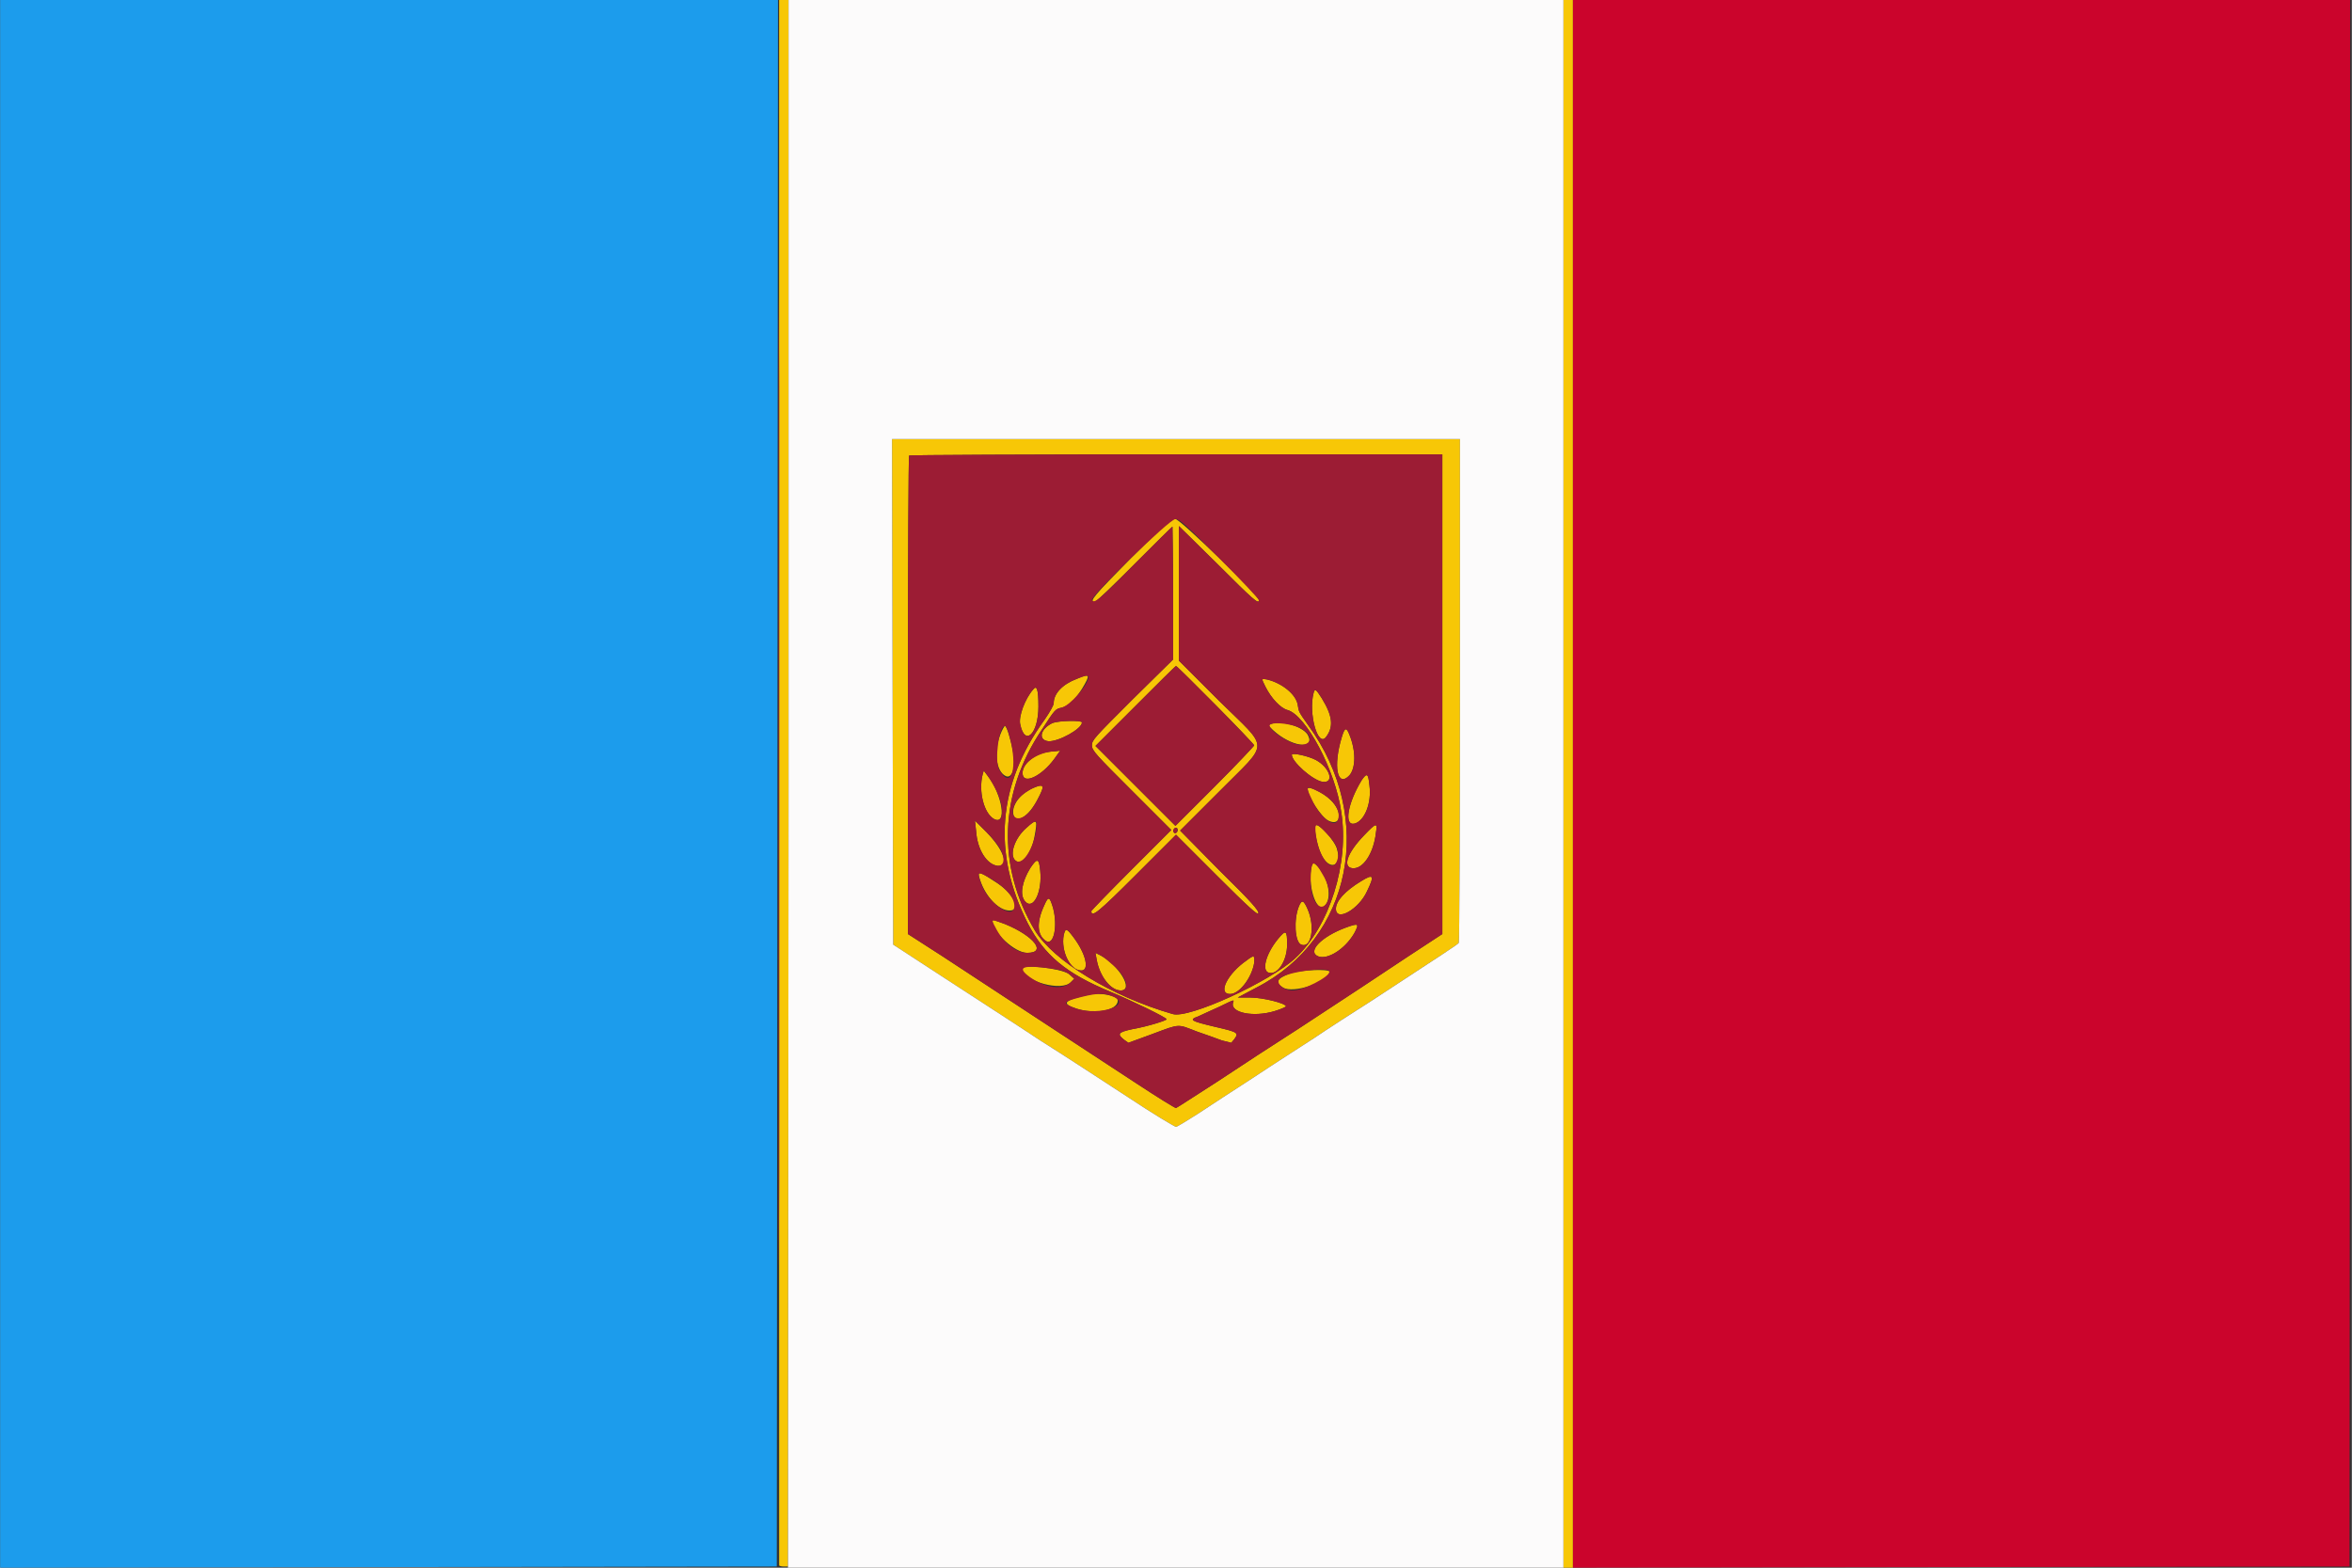 <svg height="266.667" viewBox="0 0 400 266.7" width="400" xmlns="http://www.w3.org/2000/svg"><rect x="0" y="0" width="400" height="266.7" fill="#333333" stroke="none"/><g fill-rule="evenodd"><path d="m0 133.3v133.4l66.1-.1 66-.1.1-133.2.1-133.3h-66.2-66.1z" fill="#1c9cec"/><path d="m267.5 133.3v133.4l66-.1 66.1-.1.1-133.2v-133.3h-66.1-66.1z" fill="#cb042c"/><path d="m132.5 133.1v133.2c0 .1.4.2.8.2h.7l.1-133.2v-133.3h-.8-.8zm133.4.2v133.4h.8.8v-133.4-133.3h-.8-.8zm-114.1-15.6.1 43 8.9 5.8c4.9 3.2 12.2 7.9 16.1 10.5 4 2.5 10.7 6.9 15 9.7 4.2 2.8 7.9 5 8.1 5s1.8-1 3.7-2.2c1.8-1.2 6.1-4 9.5-6.2 3.3-2.2 8-5.2 10.3-6.7 2.2-1.5 6.7-4.4 10-6.5 12.2-8 14.4-9.4 14.6-9.7.1-.1.2-19.5.2-43v-42.7h-48.3-48.3zm93.5.4v40.8l-5.8 3.8c-6.3 4.2-9.2 6.1-18.8 12.4-3.6 2.3-9.6 6.2-13.5 8.8-3.9 2.5-7.1 4.6-7.2 4.6-.2 0-3.1-1.8-6.6-4.1-9.5-6.2-18.3-12-33.1-21.7l-5.9-3.8v-40.6c0-22.3.1-40.7.2-40.8s20.5-.2 45.4-.2h45.3zm-53-23.1c-6.2 6.3-7.2 7.4-6.1 7.4.2 0 3.2-2.9 6.7-6.4s6.4-6.4 6.5-6.4c0 0 .1 5.1.1 11.3v11.3l-6.9 6.8c-6.5 6.5-6.9 6.9-6.9 7.8s.7 1.6 6.8 7.7l6.7 6.7-6.8 6.8c-3.7 3.7-6.8 6.9-6.8 7 0 1.2 1.3.1 7.6-6.2l6.8-6.8 6.9 6.9c5.6 5.6 7 6.8 7.1 6.5.2-.4-1.2-2-6.6-7.3l-6.7-6.8 6.7-6.7c8.6-8.7 8.6-6.8-.1-15.4l-6.8-6.8v-11.5-11.4l6.5 6.4c6.1 6.1 7.1 7 7.1 6.2s-13.4-13.8-14.2-13.8c-.7 0-1.8.9-7.6 6.7m14.4 24.9c3.7 3.7 6.6 6.8 6.6 6.9s-3 3.3-6.7 7l-6.7 6.7-6.8-6.8-6.8-6.8 6.8-6.8c3.7-3.7 6.8-6.8 6.9-6.8s3.1 3 6.7 6.6m-23.6-4.4c-2.4.9-3.9 2.5-3.9 4.1 0 .4-.7 1.6-1.6 2.9-7.9 10.9-8.9 22.6-2.8 34.6 2.8 5.4 6.5 8.5 14 11.6 3.8 1.6 9.6 4.4 9.6 4.7 0 .2-3.1 1.2-5.9 1.7-2.3.5-2.6.8-1.3 1.8l.7.5 4.1-1.5c4.8-1.8 4.2-1.7 7.6-.4 1.5.5 3.4 1.2 4.2 1.5l1.6.4.5-.6c.8-1.1.7-1.2-3.2-2.1-4.2-1-4.6-1.2-2.9-1.8.6-.3 2.2-1 3.5-1.6 2.7-1.3 2.6-1.3 2.4-.7-.5 1.7 3.5 2.5 7.1 1.4 1-.3 1.9-.7 1.9-.8 0-.5-3.9-1.5-6.1-1.5h-2.1l3.2-1.7c16.2-8.3 20.3-28.8 8.8-44.6-1.7-2.4-1.6-2.3-1.8-3.5-.3-1.8-2.7-3.7-5.2-4.3-1-.2-1-.2-.3 1.2 1 2 2.6 3.7 3.8 4 3.1.9 8.1 10.2 9.1 17.3 1.4 8.8-2 19.5-7.8 24.9-4.3 4-18.2 10.4-20.9 9.5-10.4-3-20.2-9-23.4-14.2-6.5-10.9-6.1-23.4 1.2-34.2 2.2-3.4 2.3-3.5 3.3-3.7 1.2-.3 2.2-1.2 3.5-3.2 1.5-2.5 1.4-2.7-.9-1.7m-7.4 1.8c-1.4 1.6-2.5 4.6-2.2 5.9.8 3.9 3.1 1.6 3.1-3 0-3-.3-3.7-.9-2.9m47.7.6c-.9 3.4.7 9.3 2.1 7.5 1.3-1.7 1.2-3.5-.7-6.6-1-1.6-1.2-1.7-1.4-.9m-44.4 5.1c-2.1 1-2.5 2.9-.7 3.1 1.7.1 5.7-2.1 5.7-3.2 0-.4-4-.3-5 .1m37.1.2c-.5.2-.4.2.4 1 3 2.8 7.1 3.4 6 1-.6-1.5-4.6-2.8-6.4-2m-46 1.8c-1.1 2.9-.7 6.2.9 7 1.1.6 1.8-1.5 1.3-4-.4-2.2-1.1-4.5-1.4-4.5-.1 0-.5.7-.8 1.5m58.1.4c-1.5 4.9-.8 8.7 1.3 6.5 1.1-1.3 1.1-4.2 0-6.9-.5-1.3-.8-1.3-1.3.4m-50.4 2.6c-2.2.5-3.9 2.1-3.9 3.5 0 2.1 3.2.6 5.4-2.4l1-1.4-.8.1c-.4 0-1.2.1-1.7.2m41.9.4c0 1.2 3.5 4.3 5.2 4.6 2.1.3 1.3-2.4-1.1-3.7-1.3-.7-4.1-1.3-4.1-.9m-52.6 3.4c-.7 2.8.2 6.5 1.9 7.5 2.3 1.3 1.5-4.1-1.1-7.4l-.6-.8zm64.5.9c-2.4 3.9-3.1 7.9-1.2 7.4 1.7-.5 2.9-3.5 2.5-6.5-.2-2-.4-2.2-1.3-.9m-55.5 1.2c-2.4.9-3.9 2.8-3.8 4.4.2 2.1 2.7.7 4.2-2.4 1.2-2.3 1.1-2.6-.4-2m46.3.3c0 1.3 2.3 4.8 3.5 5.4 2.2 1.1 2.5-1.5.4-3.5-1.3-1.3-3.9-2.5-3.9-1.9m-56.4 7.2c.2 3.1 1.8 5.7 3.7 5.9 2 .1 1-2.7-1.9-5.7l-2-2zm8.6-.6c-2.1 1.8-3 4.7-1.9 5.6 1 .9 2.6-1 3.2-3.9.6-3.2.5-3.3-1.3-1.7m49.1-.4c-.3.3.3 3.4.9 4.7 1.3 3.1 3.7 2.5 2.8-.6-.3-1.4-3.2-4.6-3.7-4.1m8.3 1.7c-2.9 3-3.7 5.4-2 5.6 1.8.2 3.6-2.5 4-6 .3-1.8.1-1.8-2 .4m-31.7-.9c0 .2-.1.4-.3.5-.3.2-.6-.3-.4-.6.2-.4.7-.4.7.1m-25.1 6.5c-1.4 2.3-1.8 4.5-.9 5.6 1.4 1.7 3-1.6 2.6-5.2-.2-2.1-.5-2.2-1.7-.4m47.9-.4c-.8 3 .7 8 2.1 6.9 1.5-1.3.7-5.2-1.4-7.1-.5-.4-.5-.4-.7.2m-56.6 1.8c.8 3.1 3.2 5.8 5.2 5.8s.8-2.7-2-4.6c-3-2-3.4-2.1-3.2-1.2m65 .8c-2.8 1.7-4.3 3.4-4.3 4.7 0 2.3 3.9.1 5.3-3 1.3-2.7 1.1-3-1-1.7m-53.9 4.1c-1.4 3-1.2 5.1.3 6.1 1.3.8 2-2.5 1.2-5.6-.6-2-.8-2.1-1.5-.5m43.3.2c-.9 2.2-.7 6.1.4 6.5 1.7.7 2.4-3 1.1-6-.7-1.6-1-1.7-1.5-.5m-52.1 2.5c0 1.9 3.8 5.4 5.9 5.4 3.4 0 1.1-2.9-3.8-4.9-1.9-.7-2.1-.8-2.1-.5m60.1 1.1c-4.1 1.5-6.7 4.1-4.7 4.9 1.6.6 4.5-1.2 6.1-3.9.9-1.7.8-1.8-1.4-1m-48 1.3c-.5 2.7 1.1 6 3 6 1.4 0 .8-2.8-1.3-5.6-1.2-1.6-1.4-1.7-1.7-.4m36.4.7c-2.1 2.6-2.8 5.5-1.4 5.7 1.5.3 3-2.2 3-4.8 0-2.5-.2-2.6-1.6-.9m-30.8 3.4c.5 2.9 2.4 5.3 4.1 5.3 2.3 0-.3-4.3-3.5-6l-.8-.4zm25.5.2c-3.2 2.2-5 5.7-2.8 5.7 1.6 0 3.7-2.8 4.1-5.3.1-1.3 0-1.4-1.3-.4m-38.3 1.5c.7 2.1 6.8 3.8 8.4 2.2l.6-.6-.9-.8c-1.4-1-8.4-1.8-8.1-.8m45.7.7c-2.3.9-2.6 1.5-1.2 2.4 1.8 1.1 7.9-1 7.9-2.7 0-.5-5.3-.3-6.7.3m-34.2 3.6c-4.3 1-4.8 1.5-2.1 2.4 3.2 1 7 .3 7-1.4 0-.8-2.9-1.4-4.9-1" fill="#f7c706"/><path d="m132.4 133.1c0 73.2 0 103.2.1 66.6 0-36.7 0-96.6 0-133.2-.1-36.7-.1-6.7-.1 66.6m22.2-55.6c-.1.1-.2 18.5-.2 40.8v40.6l5.9 3.8c14.8 9.7 23.6 15.5 33.1 21.7 3.5 2.3 6.4 4.1 6.6 4.1.1 0 3.3-2.1 7.2-4.6 3.9-2.6 9.9-6.5 13.5-8.8 9.6-6.3 12.5-8.2 18.8-12.4l5.8-3.8v-40.8-40.8h-45.3c-24.9 0-45.3.1-45.4.2m52.8 17.5c3.7 3.7 6.7 6.9 6.7 7.1 0 .8-1-.1-7.1-6.2l-6.5-6.4v11.4 11.5l6.8 6.8c8.7 8.6 8.7 6.7.1 15.4l-6.7 6.7 6.7 6.8c5.4 5.3 6.8 6.9 6.6 7.3-.1.3-1.5-.9-7.1-6.5l-6.9-6.9-6.8 6.8c-6.3 6.3-7.6 7.4-7.6 6.2 0-.1 3.1-3.3 6.8-7l6.8-6.8-6.7-6.7c-6.1-6.1-6.8-6.8-6.8-7.7s.4-1.3 6.9-7.8l6.9-6.8v-11.3c0-6.2-.1-11.3-.1-11.3-.1 0-3 2.9-6.5 6.4-6.1 6.2-6.8 6.7-7.2 6.1-.3-.6 13.2-13.8 14.2-13.8.7 0 1.7.9 7.5 6.7m-14.3 25.1-6.8 6.8 6.8 6.8 6.8 6.8 6.7-6.7c3.7-3.7 6.7-6.9 6.7-7 0-.3-13-13.5-13.3-13.5-.1 0-3.2 3.1-6.9 6.8m-8-4.9c0 1.3-3.2 4.9-4.6 5.2-1 .2-1.1.3-3.3 3.7-7.3 10.8-7.7 23.3-1.2 34.2 3.2 5.2 13 11.2 23.4 14.2 2.7.9 16.6-5.5 20.9-9.5 5.8-5.4 9.2-16.1 7.8-24.9-1-7.1-6-16.4-9.1-17.3-1.2-.3-2.8-2-3.8-4-.7-1.4-.7-1.4.3-1.2 2.5.6 4.9 2.5 5.2 4.3.2 1.2.1 1.1 1.8 3.5 11.5 15.8 7.4 36.3-8.8 44.6l-3.2 1.7h2.1c2.2 0 6.1 1 6.1 1.5 0 .1-.9.5-1.9.8-3.6 1.1-7.6.3-7.1-1.4.2-.6.3-.6-2.4.7-1.3.6-2.9 1.3-3.5 1.6-1.7.6-1.3.8 2.9 1.8 3.9.9 4 1 3.2 2.1l-.5.6-1.6-.4c-.8-.3-2.7-1-4.2-1.5-3.4-1.3-2.8-1.4-7.6.4l-4.1 1.5-.7-.5c-1.3-1-1-1.3 1.3-1.8 2.8-.5 5.9-1.5 5.9-1.7 0-.3-5.8-3.1-9.6-4.7-7.5-3.1-11.2-6.2-14-11.6-6.1-12-5.1-23.7 2.8-34.6.9-1.3 1.6-2.5 1.6-2.9 0-1.6 1.5-3.2 3.9-4.1 1.5-.6 2-.7 2-.3m-8.5 5c0 4.6-2.3 6.9-3.1 3-.3-1.3.8-4.3 2.2-5.9.6-.8.9-.1.9 2.9m48.2-1.4c1.9 3.1 2 4.9.7 6.6-1.4 1.8-3-4.1-2.1-7.5.2-.8.4-.7 1.4.9m-40.8 4.1c0 1.1-4 3.3-5.7 3.2-1.8-.2-1.4-2.1.7-3.1 1-.4 5-.5 5-.1m37 .9c2.2 1 2.4 2.9.2 2.9-1.9 0-6.2-3-5.1-3.5.9-.4 3.6 0 4.9.6m-49.4 1.2c1.6 5.5.4 9.7-1.7 5.9-.8-1.6 0-7.4 1-7.4.2 0 .5.7.7 1.5m57.9 0c1.1 2.7 1.1 5.6 0 6.9-2.1 2.2-2.8-1.6-1.3-6.5.5-1.7.8-1.7 1.3-.4m-50.2 4.1c-2.2 3-5.4 4.5-5.4 2.4 0-1.8 2.7-3.6 5.6-3.7l.8-.1zm44.5.2c2.4 1.3 3.2 4 1.1 3.7-1.7-.3-5.2-3.4-5.2-4.6 0-.4 2.8.2 4.1.9m-54.4 5.1c1.5 3.1 1.3 5.9-.4 4.9s-2.6-4.7-1.9-7.5l.2-.7.6.8c.3.4 1 1.5 1.5 2.5m63.5-.8c.4 3-.8 6-2.5 6.5-1.9.5-1.2-3.5 1.2-7.4.9-1.3 1.1-1.1 1.3.9m-55.6.4c0 .7-1.6 3.5-2.4 4.3-1.9 1.9-3.5.6-2.2-1.7.7-1.6 4.6-3.7 4.6-2.6m46.8.6c2.5 1.2 3.9 3.1 3.5 4.7-.4 1.8-3 0-4.5-3.3-1.1-2.3-1-2.4 1-1.4m-53.9 10c.8 1.6.5 2.7-.5 2.7-1.9-.2-3.5-2.8-3.7-5.9l-.2-1.8 2 2c1.1 1.1 2.2 2.5 2.4 3m6.1-4.4c-.1 3.4-2.3 7.3-3.6 6.2-1.1-.9-.2-3.8 1.9-5.6 1.3-1.2 1.7-1.3 1.7-.6m49.6 1.9c1.5 1.5 2 3 1.5 4.3-.8 2.3-3.1-.4-3.6-4.3-.3-2.3 0-2.3 2.1 0m8.1-.4c-.4 3.5-2.2 6.2-4 6-1.7-.2-.9-2.6 2-5.6 2.1-2.2 2.3-2.2 2-.4m-34.4-.6c-.2.3.1.8.4.6s.3-.9 0-.9c-.1 0-.3.1-.4.3m-22.7 7c.4 3.6-1.2 6.9-2.6 5.2-.9-1.1-.5-3.3.9-5.6 1.2-1.8 1.5-1.7 1.7.4m48 .6c1 1.6 1.4 3.4 1 4.4-1.1 2.6-3 .5-3-3.3 0-3.5.5-3.8 2-1.1m-57.6.1c3.3 1.7 5.2 3.7 5.2 5.3 0 2.5-4.1-.1-5.5-3.4-.8-2.1-.8-2.4.3-1.9m65.2 2.8c-1.4 3.1-5.3 5.3-5.3 3 0-1.3 1.5-3 4.3-4.7 2.1-1.3 2.3-1 1 1.7m-53.4 2.9c.8 3.1.1 6.4-1.2 5.6-1.5-1-1.7-3.1-.3-6.1.7-1.6.9-1.5 1.5.5m43.3.2c1.3 3 .6 6.7-1.1 6-1.1-.4-1.3-4.3-.4-6.5.5-1.2.8-1.1 1.5.5m-51.5 2.5c4.9 2 7.2 4.9 3.8 4.9-1.9 0-4.1-1.7-5.4-4.3-.8-1.5-.9-1.5 1.6-.6m59.4 1.6c-1.6 2.7-4.5 4.5-6.1 3.9-2-.8.6-3.4 4.7-4.9 2.2-.8 2.3-.7 1.4 1m-47.7.7c2.1 2.8 2.7 5.6 1.3 5.6-1.9 0-3.5-3.3-3-6 .3-1.3.5-1.2 1.7.4m36.3 1.2c0 2.6-1.5 5.1-3 4.8-1.4-.2-.7-3.1 1.4-5.7 1.4-1.7 1.6-1.6 1.6.9m-29.6 3.5c2.3 2 3 4.3 1.3 4.3s-3.6-2.4-4.1-5.3l-.2-1.1.8.4c.5.2 1.4 1 2.2 1.7m24-.4c-.4 2.5-2.5 5.3-4.1 5.3-2.2 0-.4-3.5 2.8-5.7 1.3-1 1.4-.9 1.3.4m-34.3 1c1.3.2 2.1.4 2.8.9l.9.8-.6.6c-1.4 1.4-4.3 1-7-.9-2.3-1.7-1.2-2.1 3.9-1.4m47.1.5c0 .9-4.5 3.2-6.2 3.2s-3.1-1.3-2.2-2.1c1.3-1.1 8.4-2 8.4-1.1m-36.9 4.2c3.5 1.4-2.1 3.4-6.1 2.1-2.3-.8-2.4-1.1-.3-1.7 3.3-.9 4.9-1.1 6.4-.4" fill="#9c1c34"/><path d="m134.1 133.3-.1 133.4h65.9 66v-133.4-133.3h-65.9-65.9zm265.8 0c0 73.4 0 103.5 0 66.8.1-36.7.1-96.8 0-133.5 0-36.7 0-6.7 0 66.7m-151.6-15.9c0 23.5-.1 42.9-.2 43-.2.3-2.4 1.7-14.6 9.7-3.3 2.1-7.8 5-10 6.5-2.3 1.5-7 4.5-10.3 6.7-3.4 2.2-7.7 5-9.5 6.2-1.9 1.2-3.5 2.2-3.7 2.2s-3.9-2.2-8.1-5c-4.3-2.8-11-7.2-15-9.7-3.9-2.6-11.2-7.3-16.1-10.5l-8.9-5.8-.1-43-.1-43h48.3 48.3z" fill="#fcfbfb"/></g></svg>